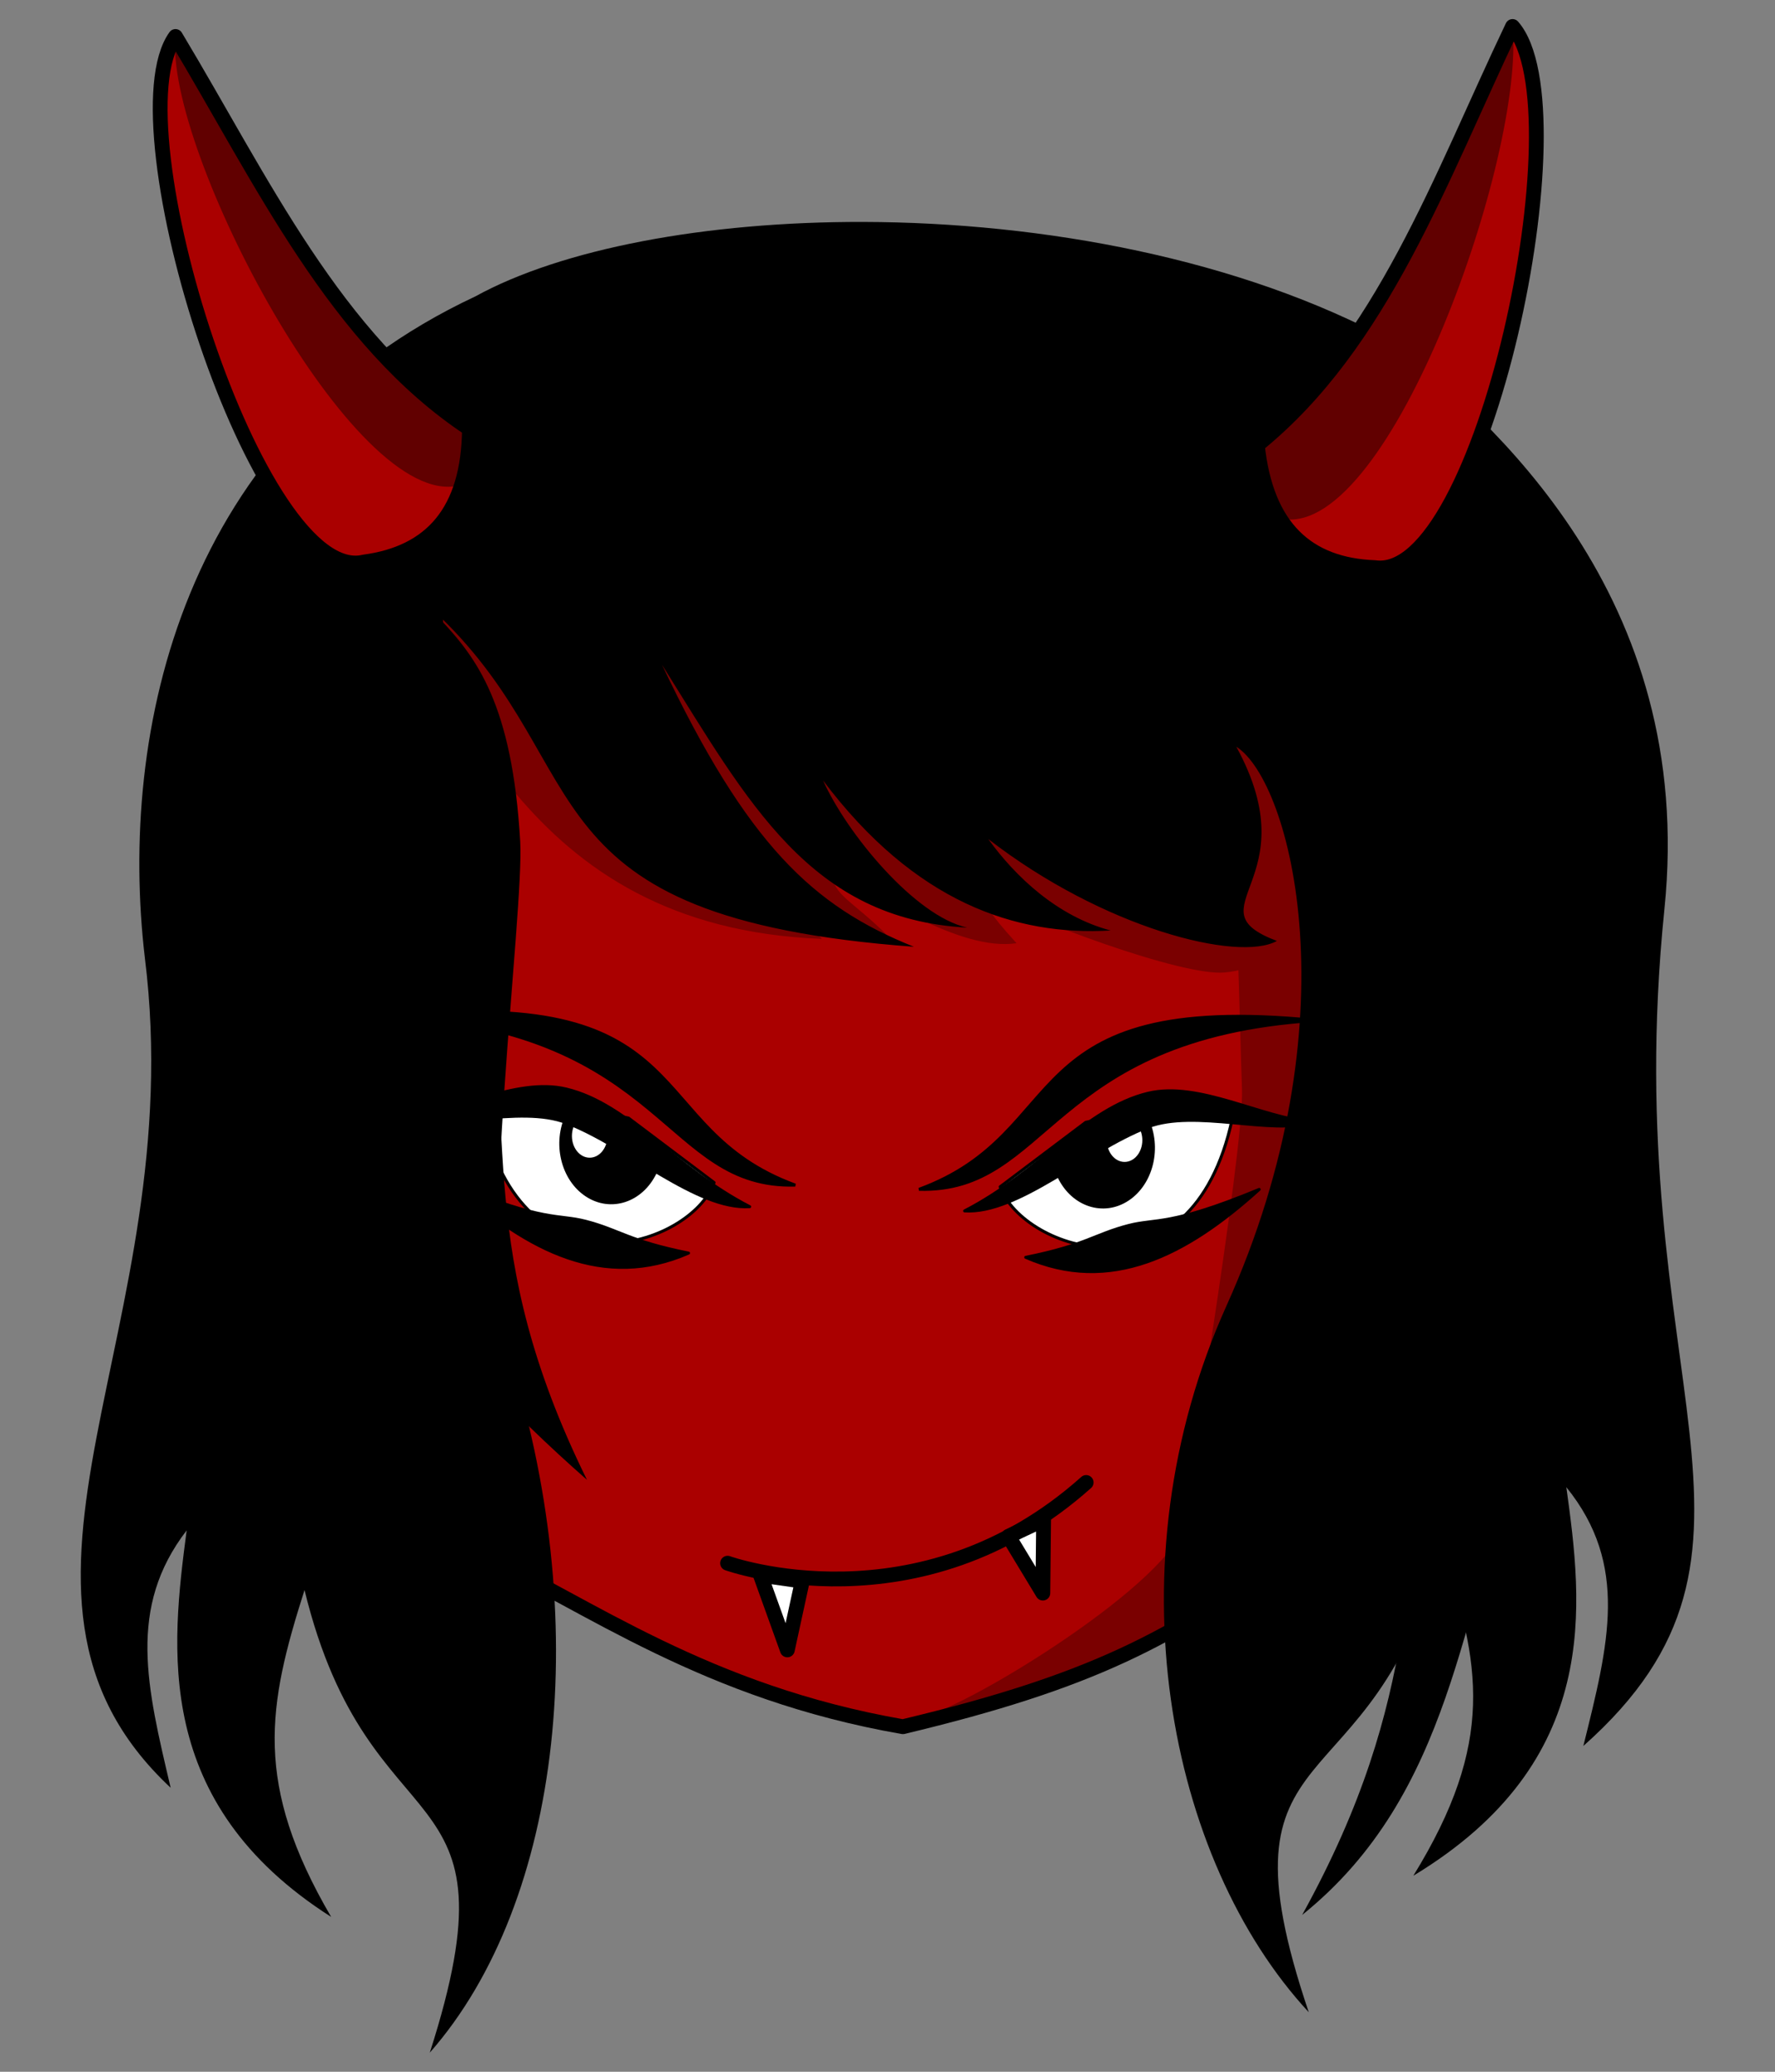 <?xml version="1.0" encoding="utf-8"?>
<svg xmlns="http://www.w3.org/2000/svg" xmlns:cc="http://creativecommons.org/ns#" xmlns:dc="http://purl.org/dc/elements/1.1/" xmlns:inkscape="http://www.inkscape.org/namespaces/inkscape" xmlns:rdf="http://www.w3.org/1999/02/22-rdf-syntax-ns#" xmlns:sodipodi="http://sodipodi.sourceforge.net/DTD/sodipodi-0.dtd" xmlns:svg="http://www.w3.org/2000/svg" width="600" height="700" id="svg2" version="1.1" style="display:inline">
  <rect width="100%" height="100%" fill="#808080" stroke="none"/>
  <defs id="defs4"/>
  
  
  <g id="layer6" style="display:inline" transform="translate(-95.51,-86.469)"/>
  <g id="layer7" style="display:inline" transform="translate(-95.51,-86.469)"/>
  <g id="layer8" style="display:inline" transform="translate(-95.51,-86.469)"/>
  <g style="display:inline" id="g3875" transform="translate(-95.51,-86.469)"/>
  <g id="layer2" style="display:inline" transform="translate(-95.51,-86.469)"/>
  <g id="layer1" style="display:inline" transform="translate(-95.51,-86.469)"/>
  <g id="layer4" style="display:inline" transform="translate(-95.51,-86.469)">
    <g id="g3098" transform="translate(-1.9491031e-6,-6.857)">
      <path id="path3807" d="m 256.668,617.762 c 38.278,18.04 77.274,47.34 144.033,58.982 64.071,-15.296 90.506,-29.662 129.718,-57.688 l 15.152,-318.018 -303.046,-3.27 z" style="fill:#aa0000;fill-opacity:1;stroke:none;display:inline"/>
      <path id="path3824" d="m 405.658,673.322 c 9.052,1.332 77.41,-39.42 88.755,-61.445 0,0 21.759,-129.779 20.92,-150.604 -0.839,-20.825 -1.569,-90.123 -7.175,-115.434 7.578,2.747 46.089,72.043 1.218,76.072 -14.163,1.272 -64.438,-17.224 -85.516,-28.363 8.58,9.406 4.184,6.274 15.265,18.468 -19.462,2.918 -47.417,-17.096 -62.04,-23.42 -0.414,6.848 6.647,9.087 18.531,20.956 -13.495,-2.938 -35.341,-20.935 -55.338,-39.897 -6.561,28.533 16.881,22.583 33.05,40.891 C 271.105,406.704 250.198,324.674 221.016,286.201 l 343.571,12.288 c 0,0 -14.143,310.235 -19.286,314.97 -28.926,26.634 -140.229,67.614 -139.643,59.863 z" style="fill:#7a0000;fill-opacity:1;stroke:none;display:inline"/>
      <path style="fill:none;stroke:#000000;stroke-width:5;stroke-linecap:round;stroke-linejoin:round;stroke-miterlimit:4;stroke-opacity:1;stroke-dasharray:none;display:inline" d="m 256.668,617.762 c 38.278,18.04 77.274,47.34 144.033,58.982 64.071,-15.296 90.506,-29.662 129.718,-57.688 l 15.152,-318.018 -303.046,-3.27 z" id="path3830"/>
      <path style="fill:#ffffff;fill-opacity:1;stroke:#000000;stroke-width:1;stroke-linecap:round;stroke-linejoin:round;stroke-miterlimit:4;stroke-opacity:1;stroke-dasharray:none;display:inline" d="m 433.588,494.316 c 7.635,21.45 64.732,40.793 78.45,-22.944 l -25.592,-4.015 -23.918,5.162 z" id="path3877"/>
      <path style="fill:#000000;fill-opacity:1;stroke:#000000;stroke-width:0.964;stroke-linecap:round;stroke-linejoin:round;stroke-miterlimit:4;stroke-opacity:1;stroke-dasharray:none;display:inline" id="path3879" d="m 389.619,519.359 c 4.891,8.448 1.81,19.15 -6.881,23.903 -8.691,4.754 -19.701,1.76 -24.591,-6.688 -1.081,-1.868 -1.802,-3.913 -2.125,-6.033" transform="matrix(0.947,0,0,1.136,114.288,-118.612)"/>
      <path style="fill:#ffffff;fill-opacity:1;stroke:#000000;stroke-width:0.964;stroke-linecap:round;stroke-linejoin:round;stroke-miterlimit:4;stroke-opacity:1;stroke-dasharray:none;display:inline" id="path3881" d="m 388.404,510.542 c 0,3.836 -3.053,6.945 -6.819,6.945 -3.766,0 -6.819,-3.109 -6.819,-6.945 0,-3.836 3.053,-6.945 6.819,-6.945 3.766,0 6.819,3.109 6.819,6.945 z" transform="matrix(0.947,0,0,1.136,114.288,-101.404)"/>
      <path style="fill:#000000;fill-opacity:1;stroke:#000000;stroke-width:1;stroke-linecap:round;stroke-linejoin:round;stroke-miterlimit:4;stroke-opacity:1;stroke-dasharray:none;display:inline" d="m 442.23,518.146 c 20.284,-4.063 23.387,-7.813 34.772,-10.755 9.463,-2.445 13.812,0.357 44.147,-12.189 -24.77,22.454 -50.53,35.373 -78.919,22.944 z" id="path3883"/>
      <path style="fill:#000000;fill-opacity:1;stroke:#000000;stroke-width:1;stroke-opacity:1;display:inline" d="m 406.155,495.174 c 44.231,1.221 43.485,-51.27 133.888,-57.076 -102.829,-10.136 -81.496,37.865 -133.888,57.076 z" id="path3885"/>
      <path style="fill:#000000;fill-opacity:1;stroke:#000000;stroke-width:1;stroke-linecap:round;stroke-linejoin:round;stroke-miterlimit:4;stroke-opacity:1;stroke-dasharray:none;display:inline" d="m 421.564,502.467 c 25.573,-13.184 40.757,-34.63 61.986,-39.748 17.195,-4.146 38.433,8.364 55.493,9.734 -13.247,4.55 -39.775,-4.482 -55.493,1.622 -20.997,8.155 -44.001,29.502 -61.986,28.392 z" id="path3887"/>
      <path id="path3901" d="m 336.897,492.888 c -7.635,21.45 -64.732,40.793 -78.45,-22.944 l 25.592,-4.015 23.918,5.162 z" style="fill:#ffffff;fill-opacity:1;stroke:#000000;stroke-width:1;stroke-linecap:round;stroke-linejoin:round;stroke-miterlimit:4;stroke-opacity:1;stroke-dasharray:none;display:inline"/>
      <path transform="matrix(-0.947,0,0,1.136,656.197,-120.04)" d="m 389.619,519.359 c 4.891,8.448 1.81,19.15 -6.881,23.903 -8.691,4.754 -19.701,1.76 -24.591,-6.688 -1.081,-1.868 -1.802,-3.913 -2.125,-6.033" id="path3903" style="fill:#000000;fill-opacity:1;stroke:#000000;stroke-width:0.964;stroke-linecap:round;stroke-linejoin:round;stroke-miterlimit:4;stroke-opacity:1;stroke-dasharray:none;display:inline"/>
      <path transform="matrix(-0.947,0,0,1.136,656.197,-102.832)" d="m 388.404,510.542 c 0,3.836 -3.053,6.945 -6.819,6.945 -3.766,0 -6.819,-3.109 -6.819,-6.945 0,-3.836 3.053,-6.945 6.819,-6.945 3.766,0 6.819,3.109 6.819,6.945 z" id="path3905" style="fill:#ffffff;fill-opacity:1;stroke:#000000;stroke-width:0.964;stroke-linecap:round;stroke-linejoin:round;stroke-miterlimit:4;stroke-opacity:1;stroke-dasharray:none;display:inline"/>
      <path id="path3907" d="m 328.255,516.717 c -20.284,-4.063 -23.387,-7.813 -34.772,-10.755 -9.463,-2.445 -13.812,0.357 -44.147,-12.189 24.77,22.454 50.53,35.373 78.919,22.944 z" style="fill:#000000;fill-opacity:1;stroke:#000000;stroke-width:1;stroke-linecap:round;stroke-linejoin:round;stroke-miterlimit:4;stroke-opacity:1;stroke-dasharray:none;display:inline"/>
      <path id="path3909" d="m 364.33,493.746 c -44.231,1.221 -43.485,-51.27 -133.888,-57.076 102.829,-10.136 81.496,37.865 133.888,57.076 z" style="fill:#000000;fill-opacity:1;stroke:#000000;stroke-width:1;stroke-opacity:1;display:inline"/>
      <path id="path3911" d="m 348.921,501.038 c -25.573,-13.184 -40.757,-34.63 -61.986,-39.748 -17.195,-4.146 -38.433,8.364 -55.493,9.734 13.247,4.55 39.775,-4.482 55.493,1.622 20.997,8.155 44.001,29.502 61.986,28.392 z" style="fill:#000000;fill-opacity:1;stroke:#000000;stroke-width:1;stroke-linecap:round;stroke-linejoin:round;stroke-miterlimit:4;stroke-opacity:1;stroke-dasharray:none;display:inline"/>
      <path id="path3817" d="m 352.561,625.536 9.091,25.254 5.051,-23.234 z" style="fill:#ffffff;fill-opacity:1;stroke:#000000;stroke-width:5;stroke-linecap:round;stroke-linejoin:round;stroke-miterlimit:4;stroke-opacity:1;stroke-dasharray:none;display:inline"/>
      <path id="path3819" d="m 436.404,612.404 11.617,19.193 0.253,-24.749 z" style="fill:#ffffff;fill-opacity:1;stroke:#000000;stroke-width:5;stroke-linecap:round;stroke-linejoin:round;stroke-miterlimit:4;stroke-opacity:1;stroke-dasharray:none;display:inline"/>
      <path id="path3815" d="m 341.449,621.496 c 0,0 64.65,23.234 121.218,-27.274" style="fill:none;stroke:#000000;stroke-width:5;stroke-linecap:round;stroke-linejoin:round;stroke-miterlimit:4;stroke-opacity:1;stroke-dasharray:none;display:inline"/>
      <path id="path2985" d="m 387.354,168.314 c -53.426,-0.137 -102.013,9.131 -131.156,25.156 -99.104,46.39 -120.767,146.782 -111.719,223.531 15.724,125.587 -62.403,213.897 8.719,280.375 -8.047,-34.15 -14.69,-60.801 5.406,-86.969 -5.159,39.453 -11.712,92.037 48.844,130.594 -26.312,-44.994 -21.483,-71.271 -9,-110.438 22.064,90.437 73.775,58.519 42.344,156.312 45.003,-51.183 55.497,-147.313 26.25,-237.531 -9.785,-30.185 5.667,-148.188 4.312,-171.688 -2.673,-46.397 -14.774,-62.125 -27.188,-75.25 -0.039,-0.303 -0.087,-0.602 -0.125,-0.906 54.365,52.382 26.856,101.825 160.406,111.719 -34.135,-13.671 -56.243,-34.429 -85.156,-95.281 29.254,46.643 50.045,85.912 103.156,88.812 -17.666,-3.903 -40.652,-31.786 -48.719,-49.719 31.016,41.165 65.079,52.585 97.219,50.688 -18.011,-4.762 -32.229,-18.212 -41.375,-30.906 38.972,30.191 84.565,41.676 97.562,34.438 -29.465,-11.138 11.196,-20.119 -13.719,-65.625 18.545,11.718 39.941,92.945 -3.281,188.812 -39.619,87.878 -19.886,187.327 27.781,238.781 -33.292,-98.311 21.504,-66.209 44.875,-157.125 13.222,39.373 18.338,65.768 -9.531,111 64.141,-38.761 57.183,-91.619 51.719,-131.281 21.285,26.307 14.274,53.107 5.75,87.438 75.332,-66.83 11.019,-122.838 27.406,-282.781 10.894,-106.331 -59.736,-165.692 -91.781,-191.719 -51.686,-28.053 -118.45,-40.282 -179,-40.438 z" style="fill:#000000;fill-opacity:1;stroke:none;display:inline"/>
      <path style="fill:#000000;fill-opacity:1;stroke:none;display:inline" d="m 259.031,417.218 c 11.406,58.542 -3.388,98.353 34.888,176.103 C 242.465,548.239 190.947,484.481 174.241,429.86 z" id="path3787-0"/>
      <path style="fill:#000000;fill-opacity:1;stroke:none;display:inline" d="m 583.058,563.862 c -15.577,58.687 -5.574,100.821 -47.386,176.484 50.968,-40.987 53.638,-102.564 73.711,-156.723 z" id="path3816"/>
      <path id="path3772" d="m 218.557,283.223 c -35.601,8.662 -85.101,-147.859 -63.727,-177.574 29.234,48.671 54.021,102.48 99.365,132.54 -0.243,28.03 -13.027,42.03 -35.638,45.033 z" style="fill:#aa0000;fill-opacity:1;stroke:none"/>
      <path style="fill:#610000;fill-opacity:1;stroke:none" d="m 250.656,257.353 c -35.601,8.662 -99.538,-113.732 -95.826,-151.703 29.234,48.671 54.021,102.48 99.365,132.54 z" id="path3773"/>
      <path style="fill:none;stroke:#000000;stroke-width:5;stroke-linecap:round;stroke-linejoin:round;stroke-miterlimit:4;stroke-opacity:1;stroke-dasharray:none" d="m 218.557,283.223 c -35.601,8.662 -85.101,-147.859 -63.727,-177.574 29.234,48.671 54.021,102.48 99.365,132.54 -0.243,28.03 -13.027,42.03 -35.638,45.033 z" id="path3001"/>
      <path id="path3772-8" d="m 560.281,285.115 c 36.265,5.229 70.618,-155.298 46.509,-182.84 -24.461,51.236 -44.005,107.163 -86.278,141.409 2.914,27.879 16.974,40.596 39.769,41.431 z" style="fill:#aa0000;fill-opacity:1;stroke:none"/>
      <path style="fill:#610000;fill-opacity:1;stroke:none" d="m 529.459,268.725 c 36.265,5.229 81.634,-123.063 77.331,-166.45 -24.461,51.236 -44.005,107.163 -86.278,141.409 z" id="path3775"/>
      <path style="fill:none;stroke:#000000;stroke-width:5;stroke-linecap:round;stroke-linejoin:round;stroke-miterlimit:4;stroke-opacity:1;stroke-dasharray:none" d="m 560.281,285.115 c 36.265,5.229 70.618,-155.298 46.509,-182.84 -24.461,51.236 -44.005,107.163 -86.278,141.409 2.914,27.879 16.974,40.596 39.769,41.431 z" id="path3003"/>
    </g>
  </g>
</svg>